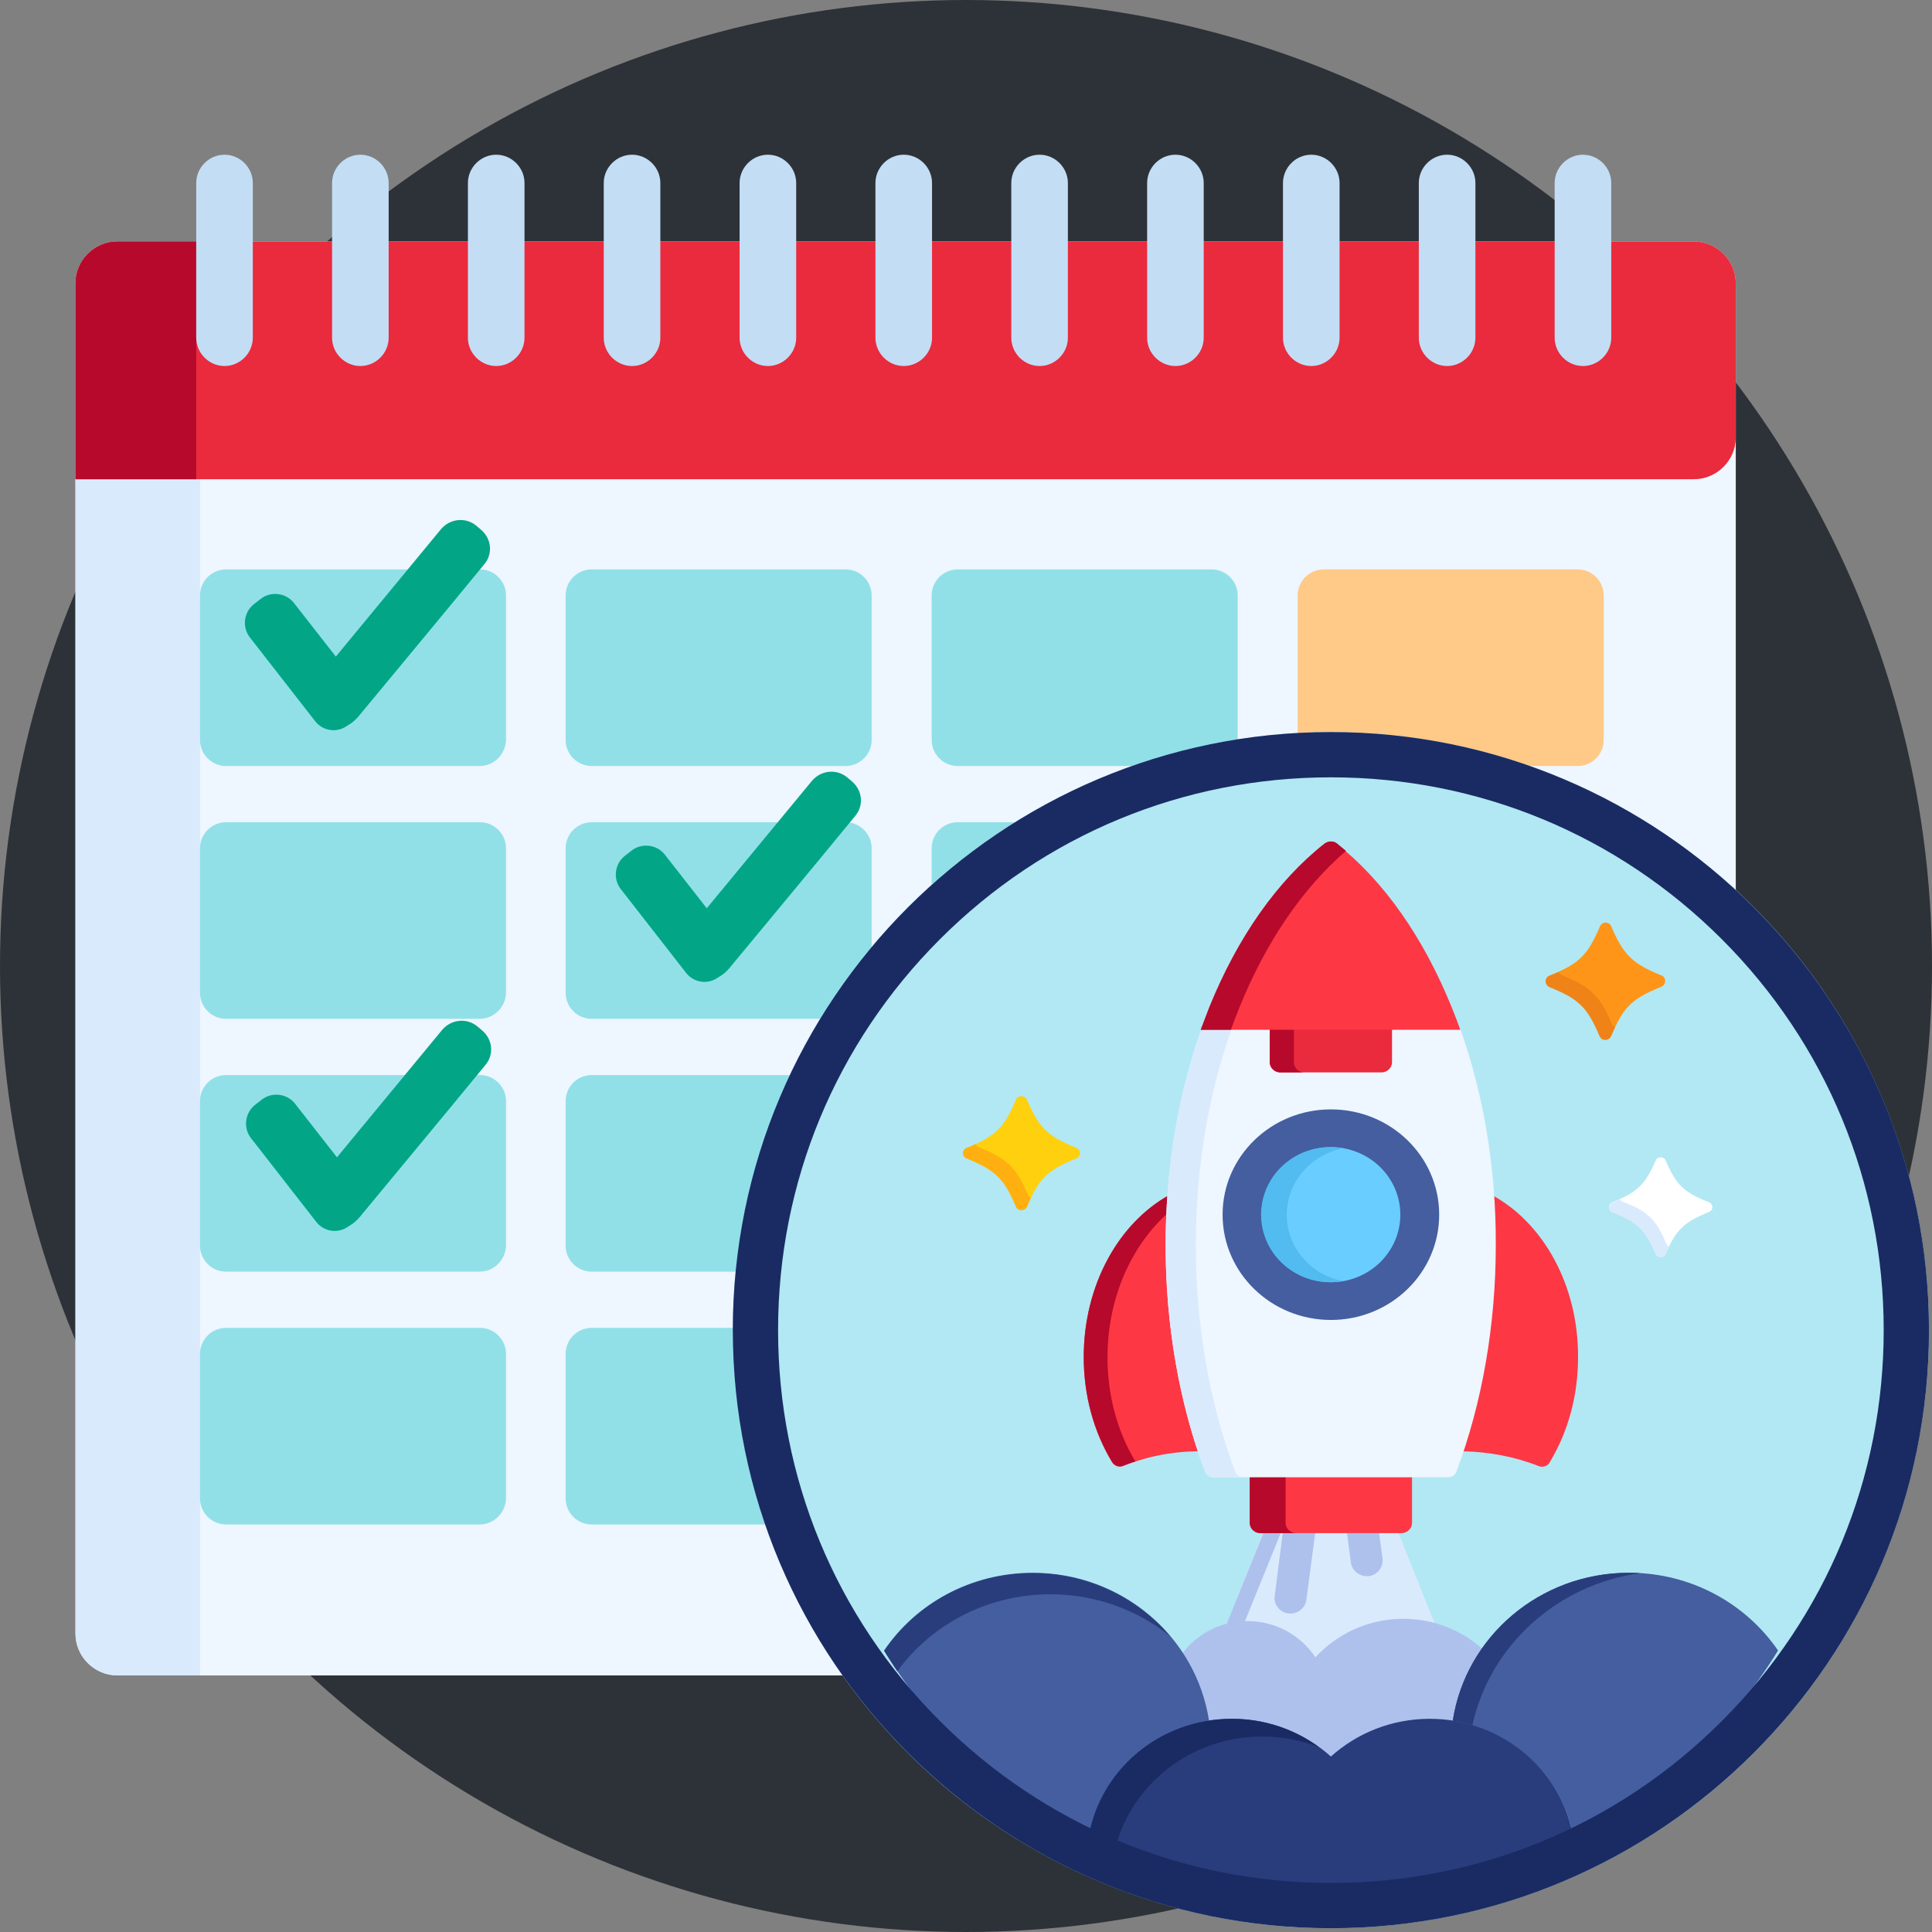 <svg version="1.1" id="Capa_1" xmlns="http://www.w3.org/2000/svg" x="0" y="0" width="512" height="512" xml:space="preserve"><rect width="100%" height="100%" fill="#808080" stroke="none"/><style>.st1{fill:#eef6ff}.st2{fill:#d9eafc}.st3{fill:#ea2a3d}.st4{fill:#b7092b}.st5{fill:#c3ddf4}.st6{fill:#91e0e8}.st7{fill:#ffc987}.st8{fill:#02a687}.st10{fill:#aec1ed}.st11{fill:#445ea0}.st12{fill:#293d7c}.st13{fill:#1a2b63}.st14{fill:#fe3745}</style><circle cx="256" cy="256" r="256" fill="#2d3238"/><path class="st1" d="M448.9 64H31.1C25 64 20 69 20 75.1v357.8c0 6.1 5 11.1 11.1 11.1h417.8c6.1 0 11.1-5 11.1-11.1V75.1c0-6.1-5-11.1-11.1-11.1z" id="Base"/><path class="st2" d="M41.9 64H31.1C25 64 20 69 20 75.1v357.8c0 6.1 5 11.1 11.1 11.1H53V75.1C53 69 48 64 41.9 64z" id="Base_x5F_sombra"/><path class="st3" d="M448.9 64H31.1C25 64 20 69 20 75.1V127h428.9c6.1 0 11.1-5 11.1-11.1V75.1c0-6.1-5-11.1-11.1-11.1z" id="Cabecera"/><path class="st4" d="M52 64H31.1C25 64 20 69 20 75.1V127h32V64z" id="Cabecera_x5F_sombra"/><g id="Anilllos"><path class="st5" d="M59.5 97c-4.1 0-7.5-3.4-7.5-7.5v-41c0-4.1 3.4-7.5 7.5-7.5s7.5 3.4 7.5 7.5v41c0 4.1-3.4 7.5-7.5 7.5zM95.5 97c-4.1 0-7.5-3.4-7.5-7.5v-41c0-4.1 3.4-7.5 7.5-7.5s7.5 3.4 7.5 7.5v41c0 4.1-3.4 7.5-7.5 7.5zM131.5 97c-4.1 0-7.5-3.4-7.5-7.5v-41c0-4.1 3.4-7.5 7.5-7.5s7.5 3.4 7.5 7.5v41c0 4.1-3.4 7.5-7.5 7.5zM167.5 97c-4.1 0-7.5-3.4-7.5-7.5v-41c0-4.1 3.4-7.5 7.5-7.5s7.5 3.4 7.5 7.5v41c0 4.1-3.4 7.5-7.5 7.5zM203.5 97c-4.1 0-7.5-3.4-7.5-7.5v-41c0-4.1 3.4-7.5 7.5-7.5s7.5 3.4 7.5 7.5v41c0 4.1-3.4 7.5-7.5 7.5zM239.5 97c-4.1 0-7.5-3.4-7.5-7.5v-41c0-4.1 3.4-7.5 7.5-7.5s7.5 3.4 7.5 7.5v41c0 4.1-3.4 7.5-7.5 7.5zM275.5 97c-4.1 0-7.5-3.4-7.5-7.5v-41c0-4.1 3.4-7.5 7.5-7.5s7.5 3.4 7.5 7.5v41c0 4.1-3.4 7.5-7.5 7.5zM311.5 97c-4.1 0-7.5-3.4-7.5-7.5v-41c0-4.1 3.4-7.5 7.5-7.5s7.5 3.4 7.5 7.5v41c0 4.1-3.4 7.5-7.5 7.5zM347.5 97c-4.1 0-7.5-3.4-7.5-7.5v-41c0-4.1 3.4-7.5 7.5-7.5s7.5 3.4 7.5 7.5v41c0 4.1-3.4 7.5-7.5 7.5zM383.5 97c-4.1 0-7.5-3.4-7.5-7.5v-41c0-4.1 3.4-7.5 7.5-7.5s7.5 3.4 7.5 7.5v41c0 4.1-3.4 7.5-7.5 7.5zM419.5 97c-4.1 0-7.5-3.4-7.5-7.5v-41c0-4.1 3.4-7.5 7.5-7.5s7.5 3.4 7.5 7.5v41c0 4.1-3.4 7.5-7.5 7.5z"/></g><g id="Días"><path class="st6" d="M127.1 203H59.9c-3.8 0-6.9-3.1-6.9-6.9v-38.3c0-3.8 3.1-6.9 6.9-6.9h67.3c3.8 0 6.9 3.1 6.9 6.9v38.3c-.1 3.8-3.2 6.9-7 6.9zM224.1 203h-67.3c-3.8 0-6.9-3.1-6.9-6.9v-38.3c0-3.8 3.1-6.9 6.9-6.9h67.3c3.8 0 6.9 3.1 6.9 6.9v38.3c0 3.8-3.1 6.9-6.9 6.9zM321.1 203h-67.3c-3.8 0-6.9-3.1-6.9-6.9v-38.3c0-3.8 3.1-6.9 6.9-6.9h67.3c3.8 0 6.9 3.1 6.9 6.9v38.3c0 3.8-3.1 6.9-6.9 6.9z"/><path class="st7" d="M418.1 203h-67.3c-3.8 0-6.9-3.1-6.9-6.9v-38.3c0-3.8 3.1-6.9 6.9-6.9h67.3c3.8 0 6.9 3.1 6.9 6.9v38.3c0 3.8-3.1 6.9-6.9 6.9z"/><path class="st6" d="M127.1 270H59.9c-3.8 0-6.9-3.1-6.9-6.9v-38.3c0-3.8 3.1-6.9 6.9-6.9h67.3c3.8 0 6.9 3.1 6.9 6.9v38.3c-.1 3.8-3.2 6.9-7 6.9zM224.1 270h-67.3c-3.8 0-6.9-3.1-6.9-6.9v-38.3c0-3.8 3.1-6.9 6.9-6.9h67.3c3.8 0 6.9 3.1 6.9 6.9v38.3c0 3.8-3.1 6.9-6.9 6.9zM321.1 270h-67.3c-3.8 0-6.9-3.1-6.9-6.9v-38.3c0-3.8 3.1-6.9 6.9-6.9h67.3c3.8 0 6.9 3.1 6.9 6.9v38.3c0 3.8-3.1 6.9-6.9 6.9z"/><path class="st7" d="M418.1 270h-67.3c-3.8 0-6.9-3.1-6.9-6.9v-38.3c0-3.8 3.1-6.9 6.9-6.9h67.3c3.8 0 6.9 3.1 6.9 6.9v38.3c0 3.8-3.1 6.9-6.9 6.9z"/><path class="st6" d="M127.1 337H59.9c-3.8 0-6.9-3.1-6.9-6.9v-38.3c0-3.8 3.1-6.9 6.9-6.9h67.3c3.8 0 6.9 3.1 6.9 6.9v38.3c-.1 3.8-3.2 6.9-7 6.9zM224.1 337h-67.3c-3.8 0-6.9-3.1-6.9-6.9v-38.3c0-3.8 3.1-6.9 6.9-6.9h67.3c3.8 0 6.9 3.1 6.9 6.9v38.3c0 3.8-3.1 6.9-6.9 6.9zM321.1 337h-67.3c-3.8 0-6.9-3.1-6.9-6.9v-38.3c0-3.8 3.1-6.9 6.9-6.9h67.3c3.8 0 6.9 3.1 6.9 6.9v38.3c0 3.8-3.1 6.9-6.9 6.9zM127.1 404H59.9c-3.8 0-6.9-3.1-6.9-6.9v-38.3c0-3.8 3.1-6.9 6.9-6.9h67.3c3.8 0 6.9 3.1 6.9 6.9v38.3c-.1 3.8-3.2 6.9-7 6.9zM224.1 404h-67.3c-3.8 0-6.9-3.1-6.9-6.9v-38.3c0-3.8 3.1-6.9 6.9-6.9h67.3c3.8 0 6.9 3.1 6.9 6.9v38.3c0 3.8-3.1 6.9-6.9 6.9zM321.1 404h-67.3c-3.8 0-6.9-3.1-6.9-6.9v-38.3c0-3.8 3.1-6.9 6.9-6.9h67.3c3.8 0 6.9 3.1 6.9 6.9v38.3c0 3.8-3.1 6.9-6.9 6.9z"/></g><g id="Check"><path class="st8" d="M127.5 140.4l-1.3-1.1c-2.8-2.3-6.9-1.9-9.3.9L89 174l-11.1-14.2c-2.1-2.7-6.1-3.2-8.8-1.1l-1.8 1.4c-2.7 2.1-3.2 6.1-1.1 8.8l17.3 22.2c2 2.6 5.7 3.2 8.4 1.3.7-.4 1.4-.9 1.4-.9.9-.7 1.6-1.5 2-2 11-13.3 22-26.5 32.9-39.8 2.5-2.8 2.1-6.9-.7-9.3zM225.8 207.1l-1.3-1.1c-2.8-2.3-6.9-1.9-9.3.9l-27.9 33.8-11.1-14.2c-2.1-2.7-6.1-3.2-8.8-1.1l-1.8 1.4c-2.7 2.1-3.2 6.1-1.1 8.8l17.3 22.2c2 2.6 5.7 3.2 8.4 1.3.7-.4 1.4-.9 1.4-.9.9-.7 1.6-1.5 2-2 11-13.3 22-26.5 32.9-39.8 2.5-2.8 2.1-6.9-.7-9.3zM127.8 273.1l-1.3-1.1c-2.8-2.3-6.9-1.9-9.3.9l-27.9 33.8-11.1-14.2c-2.1-2.7-6.1-3.2-8.8-1.1l-1.8 1.4c-2.7 2.1-3.2 6.1-1.1 8.8l17.3 22.2c2 2.6 5.7 3.2 8.4 1.3.7-.4 1.4-.9 1.4-.9.9-.7 1.6-1.5 2-2 11-13.3 22-26.5 32.9-39.8 2.5-2.8 2.1-6.9-.7-9.3z"/></g><g id="Circulo"><circle cx="352.7" cy="352.5" r="158.5" fill="#b1e8f3" id="Marco_1_"/><g id="Cohete"><path class="st2" d="M330.7 430.2c7.1 0 13.7 3.5 17.5 9.3.1.1.3.2.4.2.2 0 .3-.1.4-.2 5.8-6.4 14.1-10 22.8-10 3 0 5.8.4 8.6 1.2l-10-25h-35.5L324.8 431c1.9-.5 3.8-.8 5.9-.8z"/><path class="st10" d="M339.6 405.8H335L324.8 431c1.6-.5 3.2-.7 4.9-.8l9.9-24.4z"/><path class="st10" d="M319.9 456.1c0 .1.1.3.2.4s.2.1.3.1h.1c2-.3 4-.5 6-.5 9.6 0 18.8 3.5 25.8 9.9.1.1.2.1.4.1s.3 0 .4-.1c7-6.4 16.2-9.9 25.8-9.9 2 0 4 .2 6 .5h.1c.1 0 .2 0 .3-.1.1-.1.2-.2.2-.4 1-6.8 3.7-13.2 7.6-18.9-5.6-5.1-13-8.2-21.2-8.2-9.3 0-17.6 4-23.3 10.2-3.8-5.7-10.4-9.6-18-9.6-7.2 0-13.6 3.5-17.5 8.9 3.5 5.3 5.8 11.3 6.8 17.6z"/><path class="st11" d="M320.4 456c-3.4-22.2-23-39.2-46.7-39.2-16.5 0-31 8.2-39.4 20.6 12.9 21.2 31.7 38.5 54.2 50.1 2.3-16.1 15.4-28.9 31.9-31.5z"/><path class="st12" d="M278.4 422.5c12 0 23.1 4.2 31.7 11.1-8.7-10.2-21.8-16.7-36.4-16.7-16.5 0-31 8.2-39.4 20.6 1.1 1.8 2.3 3.6 3.5 5.4 9-12.4 23.9-20.4 40.6-20.4z"/><path class="st11" d="M431.7 416.8c-23.7 0-43.3 17-46.7 39.2 16.5 2.6 29.6 15.4 32 31.5 22.4-11.5 41.2-28.9 54.2-50.1-8.5-12.4-23-20.6-39.5-20.6z"/><path class="st12" d="M434.6 416.9c-.9-.1-1.9-.1-2.9-.1-23.7 0-43.3 17-46.7 39.2 1.8.3 3.5.7 5.2 1.2 4.6-21 22.3-37.2 44.4-40.3z"/><path class="st12" d="M378.9 455.5c-10.1 0-19.3 3.8-26.2 10-6.9-6.2-16.1-10-26.2-10-19.4 0-35.4 13.9-38.1 32 19.2 9.9 41 15.5 64.3 15.5 23.2 0 45.1-5.6 64.3-15.5-2.7-18.1-18.7-32-38.1-32z"/><path class="st13" d="M334.5 460.2c5.3 0 10.4 1 15 2.8-6.4-4.7-14.4-7.5-23-7.5-19.4 0-35.4 13.9-38.1 32 2.3 1.2 4.6 2.3 6.9 3.3 4-17.5 20-30.6 39.2-30.6z"/><path class="st10" d="M365.4 405.8h-8.5l1.1 8.3c.3 2.2 2.4 3.8 4.7 3.6 2.3-.3 3.9-2.3 3.7-4.6l-1-7.3zM340 405.8l-2.2 17.2c-.3 2.2 1.3 4.3 3.7 4.6h.5c2.1 0 3.9-1.5 4.2-3.6l2.4-18.2H340z"/><path class="st14" d="M309.5 330c0-4.5.2-8.9.5-13.3-13.5 7.4-22.8 23.9-22.8 43 0 10.1 2.6 19.7 7.5 27.8.5.8 1.3 1.2 2.1 1.2.3 0 .6-.1.9-.2 6.4-2.6 13.3-3.9 20.4-3.9-5.7-16.7-8.6-35.5-8.6-54.6z"/><path class="st4" d="M293.5 359.7c0-15.8 6.4-29.8 16.2-38.4.1-1.6.2-3.1.3-4.7-13.5 7.4-22.8 23.9-22.8 43 0 10.1 2.6 19.7 7.5 27.8.5.8 1.3 1.2 2.1 1.2.3 0 .6-.1.9-.2 1.1-.4 2.1-.8 3.2-1.1-4.8-7.9-7.4-17.5-7.4-27.6z"/><path class="st14" d="M395.4 316.7c.3 4.4.5 8.9.5 13.3 0 19.1-3 37.8-8.6 54.6 7.1.1 14 1.4 20.4 3.9.3.1.6.2.9.2.9 0 1.7-.4 2.1-1.2 4.9-8.1 7.5-17.7 7.5-27.8.1-19.1-9.2-35.6-22.8-43zM331.2 391v12.6c0 1.5 1.3 2.7 2.8 2.7h37.4c1.5 0 2.8-1.2 2.8-2.7V391h-43z"/><path class="st4" d="M340.7 403.6V391h-9.5v12.6c0 1.5 1.3 2.7 2.8 2.7h9.6c-1.6 0-2.9-1.2-2.9-2.7z"/><path class="st1" d="M386.9 272.4h-68.4c-6.3 17.6-9.6 37.4-9.6 57.6 0 21.1 3.6 41.8 10.4 59.9.4 1 1.3 1.6 2.3 1.6h62.1c1 0 2-.6 2.3-1.6 6.8-18.1 10.4-38.8 10.4-59.9.1-20.2-3.2-40-9.5-57.6z"/><path class="st2" d="M327.3 389.9c-6.8-18.1-10.4-38.8-10.4-59.9 0-20.3 3.3-40.1 9.6-57.6h-8c-6.3 17.6-9.6 37.4-9.6 57.6 0 21.1 3.6 41.8 10.4 59.9.4 1 1.3 1.6 2.3 1.6h8c-1 0-2-.6-2.3-1.6z"/><path class="st3" d="M336.5 272.4v9.1c0 1.5 1.3 2.7 2.8 2.7h26.8c1.5 0 2.8-1.2 2.8-2.7v-9.1h-32.4z"/><path class="st4" d="M342.9 281.5v-9.1h-6.4v9.1c0 1.5 1.3 2.7 2.8 2.7h6.4c-1.6 0-2.8-1.2-2.8-2.7z"/><path class="st14" d="M352.7 223c-.6 0-1.1.2-1.6.5-12.6 9.9-23.1 24.9-30.6 43.4-.8 2-1.5 4-2.3 6H387c-.7-2-1.5-4-2.3-6-7.5-18.5-18-33.5-30.6-43.4-.3-.3-.8-.5-1.4-.5z"/><path class="st4" d="M356.7 225.5c-.8-.7-1.6-1.3-2.4-2-.5-.4-1-.5-1.6-.5s-1.1.2-1.6.5c-12.6 9.9-23.1 24.9-30.6 43.4-.8 2-1.5 4-2.3 6h8c.7-2 1.5-4 2.3-6 7-17.3 16.7-31.5 28.2-41.4z"/><ellipse class="st11" cx="352.7" cy="321.9" rx="28.7" ry="27.9"/><ellipse cx="352.7" cy="321.9" rx="18.4" ry="17.9" fill="#69cdff"/><path d="M341 321.9c0 8.8 6.5 16.1 15 17.6-1.1.2-2.2.3-3.4.3-10.2 0-18.4-8-18.4-17.9s8.2-17.9 18.4-17.9c1.2 0 2.3.1 3.4.3-8.5 1.6-15 8.9-15 17.6z" fill="#52bbef"/><path d="M270.7 320.7c-.6 0-1.2-.4-1.5-1-3.1-7.4-5.5-9.6-13-12.7-.6-.2-1-.8-1-1.4s.4-1.2 1-1.4c7.6-3.1 9.9-5.3 13-12.7.2-.6.8-1 1.5-1 .6 0 1.2.4 1.5 1 3.1 7.4 5.5 9.6 13 12.7.6.2 1 .8 1 1.4s-.4 1.2-1 1.4c-7.6 3.1-9.9 5.3-13 12.7-.3.7-.8 1-1.5 1z" fill="#ffd00d"/><path d="M272.4 316.7c-3.1-7.4-5.5-9.6-13-12.7-.4-.2-.7-.4-.8-.8-.7.3-1.5.7-2.4 1-.6.2-1 .8-1 1.4s.4 1.2 1 1.4c7.6 3.1 9.9 5.3 13 12.7.2.6.8 1 1.5 1 .6 0 1.2-.4 1.5-1 .4-.8.7-1.6 1-2.3-.3-.1-.6-.3-.8-.7z" fill="#ffaf10"/><path d="M440.1 333.1c-.6 0-1.1-.3-1.3-.8-2.8-6.5-4.8-8.5-11.5-11.1-.5-.2-.9-.7-.9-1.3 0-.6.3-1 .9-1.3 6.7-2.7 8.7-4.7 11.5-11.1.2-.5.7-.8 1.3-.8s1.1.3 1.3.8c2.8 6.5 4.8 8.5 11.5 11.1.5.2.9.7.9 1.3 0 .6-.3 1-.9 1.3-6.7 2.7-8.7 4.7-11.5 11.1-.2.5-.7.8-1.3.8z" fill="#fff"/><path class="st2" d="M441.6 329.6c-2.8-6.5-4.8-8.5-11.5-11.1-.3-.1-.6-.4-.7-.7-.6.3-1.3.6-2.1.9-.5.2-.9.7-.9 1.3 0 .6.3 1 .9 1.3 6.7 2.7 8.7 4.7 11.5 11.1.2.5.7.8 1.3.8.6 0 1.1-.3 1.3-.8.3-.7.6-1.4.9-2-.3-.3-.6-.5-.7-.8z"/><g><path d="M425.5 275.5c-.7 0-1.3-.4-1.5-1-3.2-7.6-5.6-9.9-13.3-13-.6-.2-1-.8-1-1.5 0-.6.4-1.2 1-1.5 7.8-3.1 10.1-5.4 13.3-13 .3-.6.8-1 1.5-1s1.3.4 1.5 1c3.2 7.5 5.6 9.9 13.3 13 .6.2 1 .8 1 1.5 0 .6-.4 1.2-1 1.5-7.8 3.1-10.1 5.4-13.3 13-.3.7-.9 1-1.5 1z" fill="#ff9518"/><path d="M427.2 271.4c-3.2-7.5-5.6-9.9-13.3-13-.4-.2-.7-.4-.9-.8-.7.3-1.5.7-2.4 1-.6.2-1 .8-1 1.5 0 .6.4 1.2 1 1.5 7.8 3.1 10.1 5.4 13.3 13 .3.6.8 1 1.5 1s1.3-.4 1.5-1c.4-.8.7-1.6 1.1-2.3-.3-.3-.6-.5-.8-.9z" fill="#ef8318"/></g></g><path class="st13" d="M352.7 206c39.1 0 75.9 15.2 103.6 42.9s42.9 64.5 42.9 103.6-15.2 75.9-42.9 103.6c-27.7 27.7-64.5 42.9-103.6 42.9s-75.9-15.2-103.6-42.9c-27.7-27.7-42.9-64.5-42.9-103.6s15.2-75.9 42.9-103.6S313.6 206 352.7 206m0-12c-87.5 0-158.5 71-158.5 158.5S265.2 511 352.7 511s158.5-71 158.5-158.5S440.2 194 352.7 194z" id="Marco"/></g></svg>